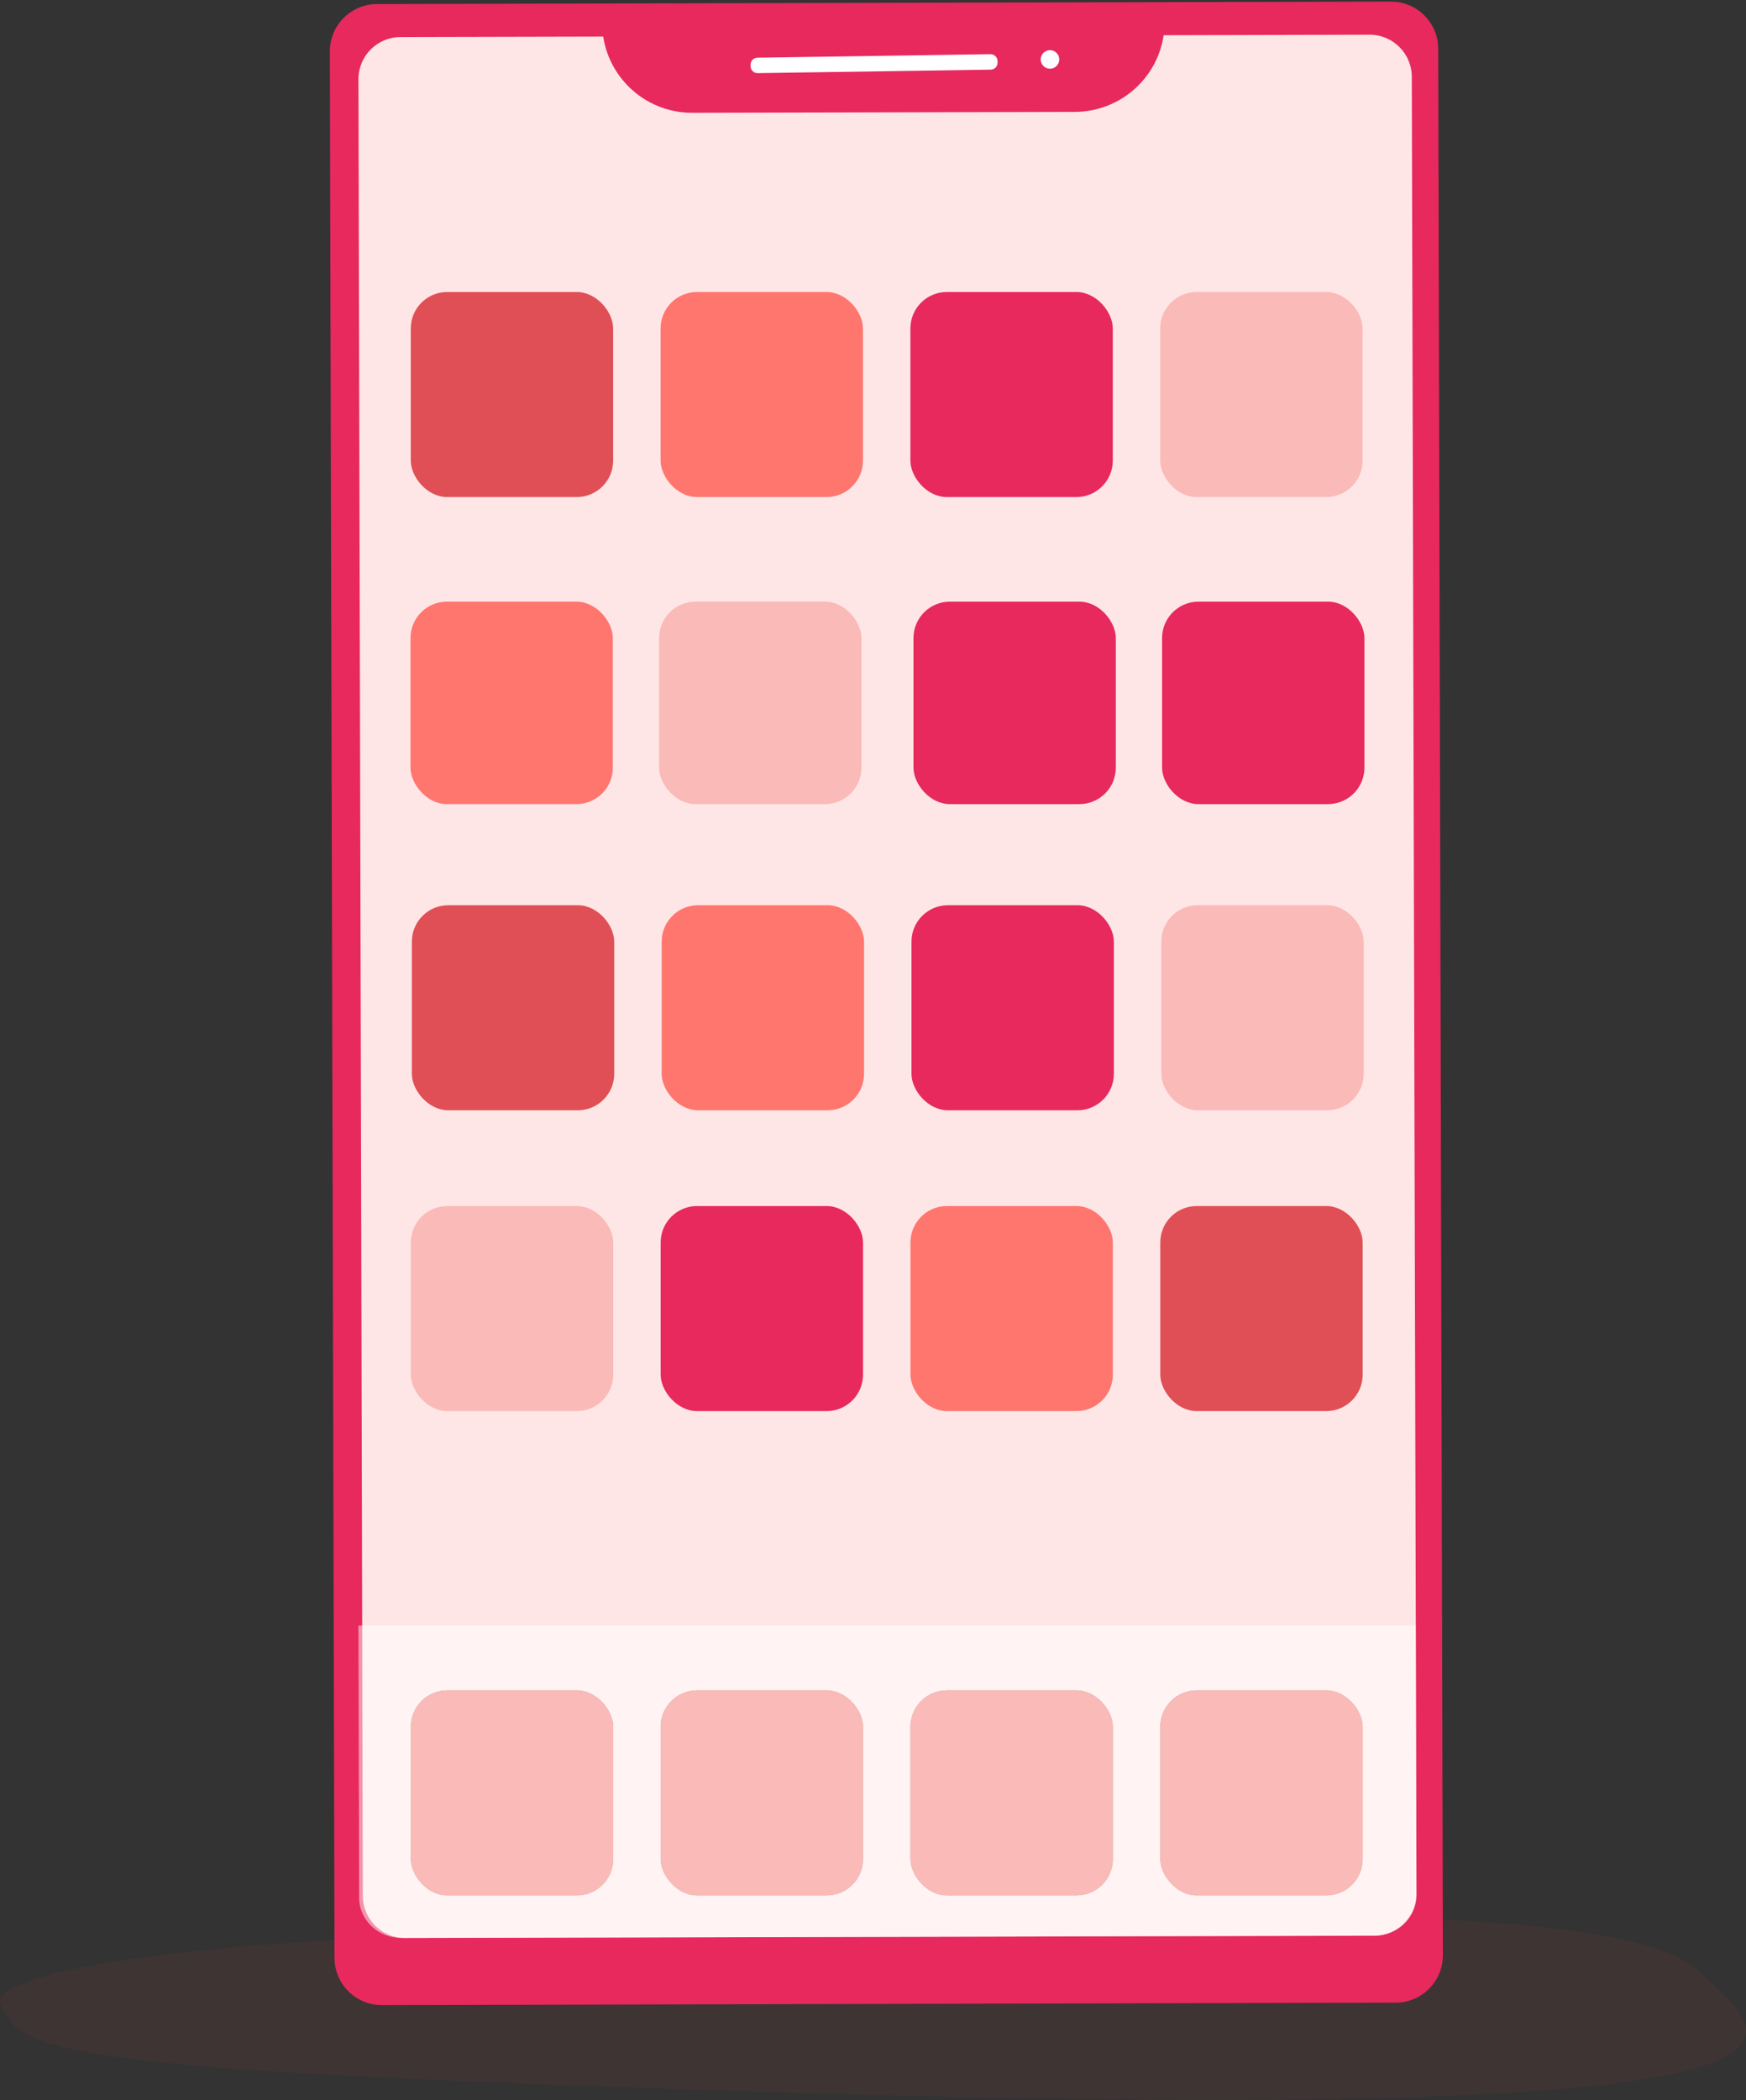 <svg xmlns="http://www.w3.org/2000/svg" xmlns:xlink="http://www.w3.org/1999/xlink" width="302px" height="363px" viewBox="0 0 302 363" version="1.1" class="svg-convert" src="https://dcdh7ea8gkhvt.cloudfront.net/wp-content/uploads/2022/02/img-overlook-discovery-workshop-2.svg">
    <rect x="0" y="0" width="302" height="363" fill="#333333" stroke="none"/>
    <!-- Generator: Sketch 61.2 (89653) - https://sketch.com -->
    
    <desc>Created with Sketch.</desc>
    <g id="Solution---Icons" stroke="none" stroke-width="1" fill="none" fill-rule="evenodd">
        <g id="methodology" transform="translate(-1151, -3770)" fill-rule="nonzero">
            <g id="img-methodology-discovery-3" transform="translate(1151, 3770)">
                <path d="M156.134,331.923 C134.654,332.527 118.068,333.016 76.255,334.482 C24.819,336.286 -2.593,341.656 0.193,346.801 C3.424,352.761 4.797,356.615 78.206,359.652 C336.815,370.354 306.833,353.063 293.673,340.567 C283.367,330.78 231.224,329.813 156.134,331.923" id="Fill-245" fill="#F13C31" opacity="0.05"/>
                <path d="M65.637,0.485 L240.986,0.485 C245.506,0.485 249.17,4.149 249.17,8.669 L249.17,338.21 C249.17,342.73 245.506,346.394 240.986,346.394 L65.637,346.394 C61.117,346.394 57.453,342.73 57.453,338.21 L57.453,8.669 C57.453,4.149 61.117,0.485 65.637,0.485 Z" id="Rectangle" fill="#B42C24" transform="translate(153.311, 173.44) rotate(-0.14) translate(-153.311, -173.44) " style="&#10;    fill: #e7295d;&#10;"/>
                <path d="M245,327.298 C245.009,331.317 241.757,334.583 237.734,334.595 L70.06,335 C66.038,335.009 62.768,331.76 62.756,327.741 L62.641,278.61 L62,13.702 C61.991,9.683 65.243,6.417 69.266,6.405 L104.335,6.323 C105.501,13.892 112.012,19.483 119.678,19.499 L185.936,19.341 C193.623,19.314 200.139,13.683 201.273,6.088 L236.89,6 C240.913,5.991 244.182,9.24 244.194,13.259 L244.879,278.61 L245,327.298 Z" id="Path" fill="#FFE6E6"/>
                <path d="M245,327.624 C245.009,331.473 241.746,334.6 237.709,334.612 L69.445,335 C65.408,335.009 62.128,331.897 62.115,328.049 L62,281 L244.879,281 L245,327.624 Z" id="Path" fill="#FFFFFF" opacity="0.5"/>
                <path d="M131.023,9.671 L171.346,9.671 C172.009,9.671 172.546,10.208 172.546,10.871 L172.546,11.142 C172.546,11.805 172.009,12.342 171.346,12.342 C171.346,12.342 171.346,12.342 171.346,12.342 L131.023,12.342 C130.361,12.342 129.823,11.805 129.823,11.142 L129.823,10.871 C129.823,10.208 130.361,9.671 131.023,9.671 C131.023,9.671 131.023,9.671 131.023,9.671 Z" id="Rectangle" fill="#FFFFFF" transform="translate(151.185, 11.007) rotate(-0.86) translate(-151.185, -11.007) "/>
                <ellipse id="Oval" fill="#FFFFFF" transform="translate(181.611, 10.277) rotate(-0.86) translate(-181.611, -10.277) " cx="181.611" cy="10.277" rx="1.604" ry="1.604"/>
                <g id="Group" transform="translate(71, 50)">
                    <rect id="Rectangle" fill="#E04F55" x="0.049" y="0.476" width="35.006" height="35.446" rx="6.3"/>
                    <rect id="Rectangle" fill="#FF766E" x="43.259" y="0.476" width="35.006" height="35.446" rx="6.3"/>
                    <rect id="Rectangle" fill="#B42C24" x="86.469" y="0.476" width="35.006" height="35.446" rx="6.3" style="&#10;    fill: #e7295d;&#10;"/>
                    <rect id="Rectangle" fill="#FABAB7" x="129.679" y="0.476" width="35.006" height="35.446" rx="6.3"/>
                </g>
                <rect id="Rectangle" fill="#FF766E" x="71" y="104" width="35" height="35" rx="6.3"/>
                <rect id="Rectangle" fill="#FABAB7" x="114" y="104" width="35" height="35" rx="6.3"/>
                <rect id="Rectangle" fill="#F13C31" x="158" y="104" width="35" height="35" rx="6.3" style="&#10;    fill: #e7295d;&#10;"/>
                <rect id="Rectangle" fill="#B42C24" x="201" y="104" width="35" height="35" rx="6.3" style="&#10;    fill: #e7295d;&#10;"/>
                <g id="Group" transform="translate(71, 156)">
                    <rect id="Rectangle" fill="#E04F55" x="0.235" y="0.476" width="35.006" height="35.446" rx="6.3"/>
                    <rect id="Rectangle" fill="#FF766E" x="43.445" y="0.476" width="35.006" height="35.446" rx="6.3"/>
                    <rect id="Rectangle" fill="#B42C24" x="86.655" y="0.476" width="35.006" height="35.446" rx="6.3" style="&#10;    fill: #e7295d;&#10;"/>
                    <rect id="Rectangle" fill="#FABAB7" x="129.865" y="0.476" width="35.006" height="35.446" rx="6.3"/>
                </g>
                <g id="Group" transform="translate(71, 208)">
                    <rect id="Rectangle" fill="#FABAB7" x="0.06" y="0.476" width="35.006" height="35.446" rx="6.3"/>
                    <rect id="Rectangle" fill="#B42C24" x="43.27" y="0.476" width="35.006" height="35.446" rx="6.3" style="&#10;    fill: #e7295d;&#10;"/>
                    <rect id="Rectangle" fill="#FF766E" x="86.48" y="0.476" width="35.006" height="35.446" rx="6.3"/>
                    <rect id="Rectangle" fill="#E04F55" x="129.69" y="0.476" width="35.006" height="35.446" rx="6.3"/>
                </g>
                <g id="Group" opacity="0.6" transform="translate(71, 292)" fill="#717171">
                    <rect id="Rectangle" x="0.06" y="0.194" width="35.006" height="35.446" rx="6.3"/>
                    <rect id="Rectangle" x="43.27" y="0.194" width="35.006" height="35.446" rx="6.3"/>
                    <rect id="Rectangle" x="86.48" y="0.194" width="35.006" height="35.446" rx="6.3"/>
                    <rect id="Rectangle" x="129.69" y="0.194" width="35.006" height="35.446" rx="6.3"/>
                </g>
                <g id="Group" transform="translate(71, 292)" fill="#FABAB7">
                    <rect id="Rectangle" x="0.06" y="0.194" width="35.006" height="35.446" rx="6.3"/>
                    <rect id="Rectangle" x="43.27" y="0.194" width="35.006" height="35.446" rx="6.3"/>
                    <rect id="Rectangle" x="86.48" y="0.194" width="35.006" height="35.446" rx="6.3"/>
                    <rect id="Rectangle" x="129.69" y="0.194" width="35.006" height="35.446" rx="6.3"/>
                </g>
            </g>
        </g>
    </g>
</svg>